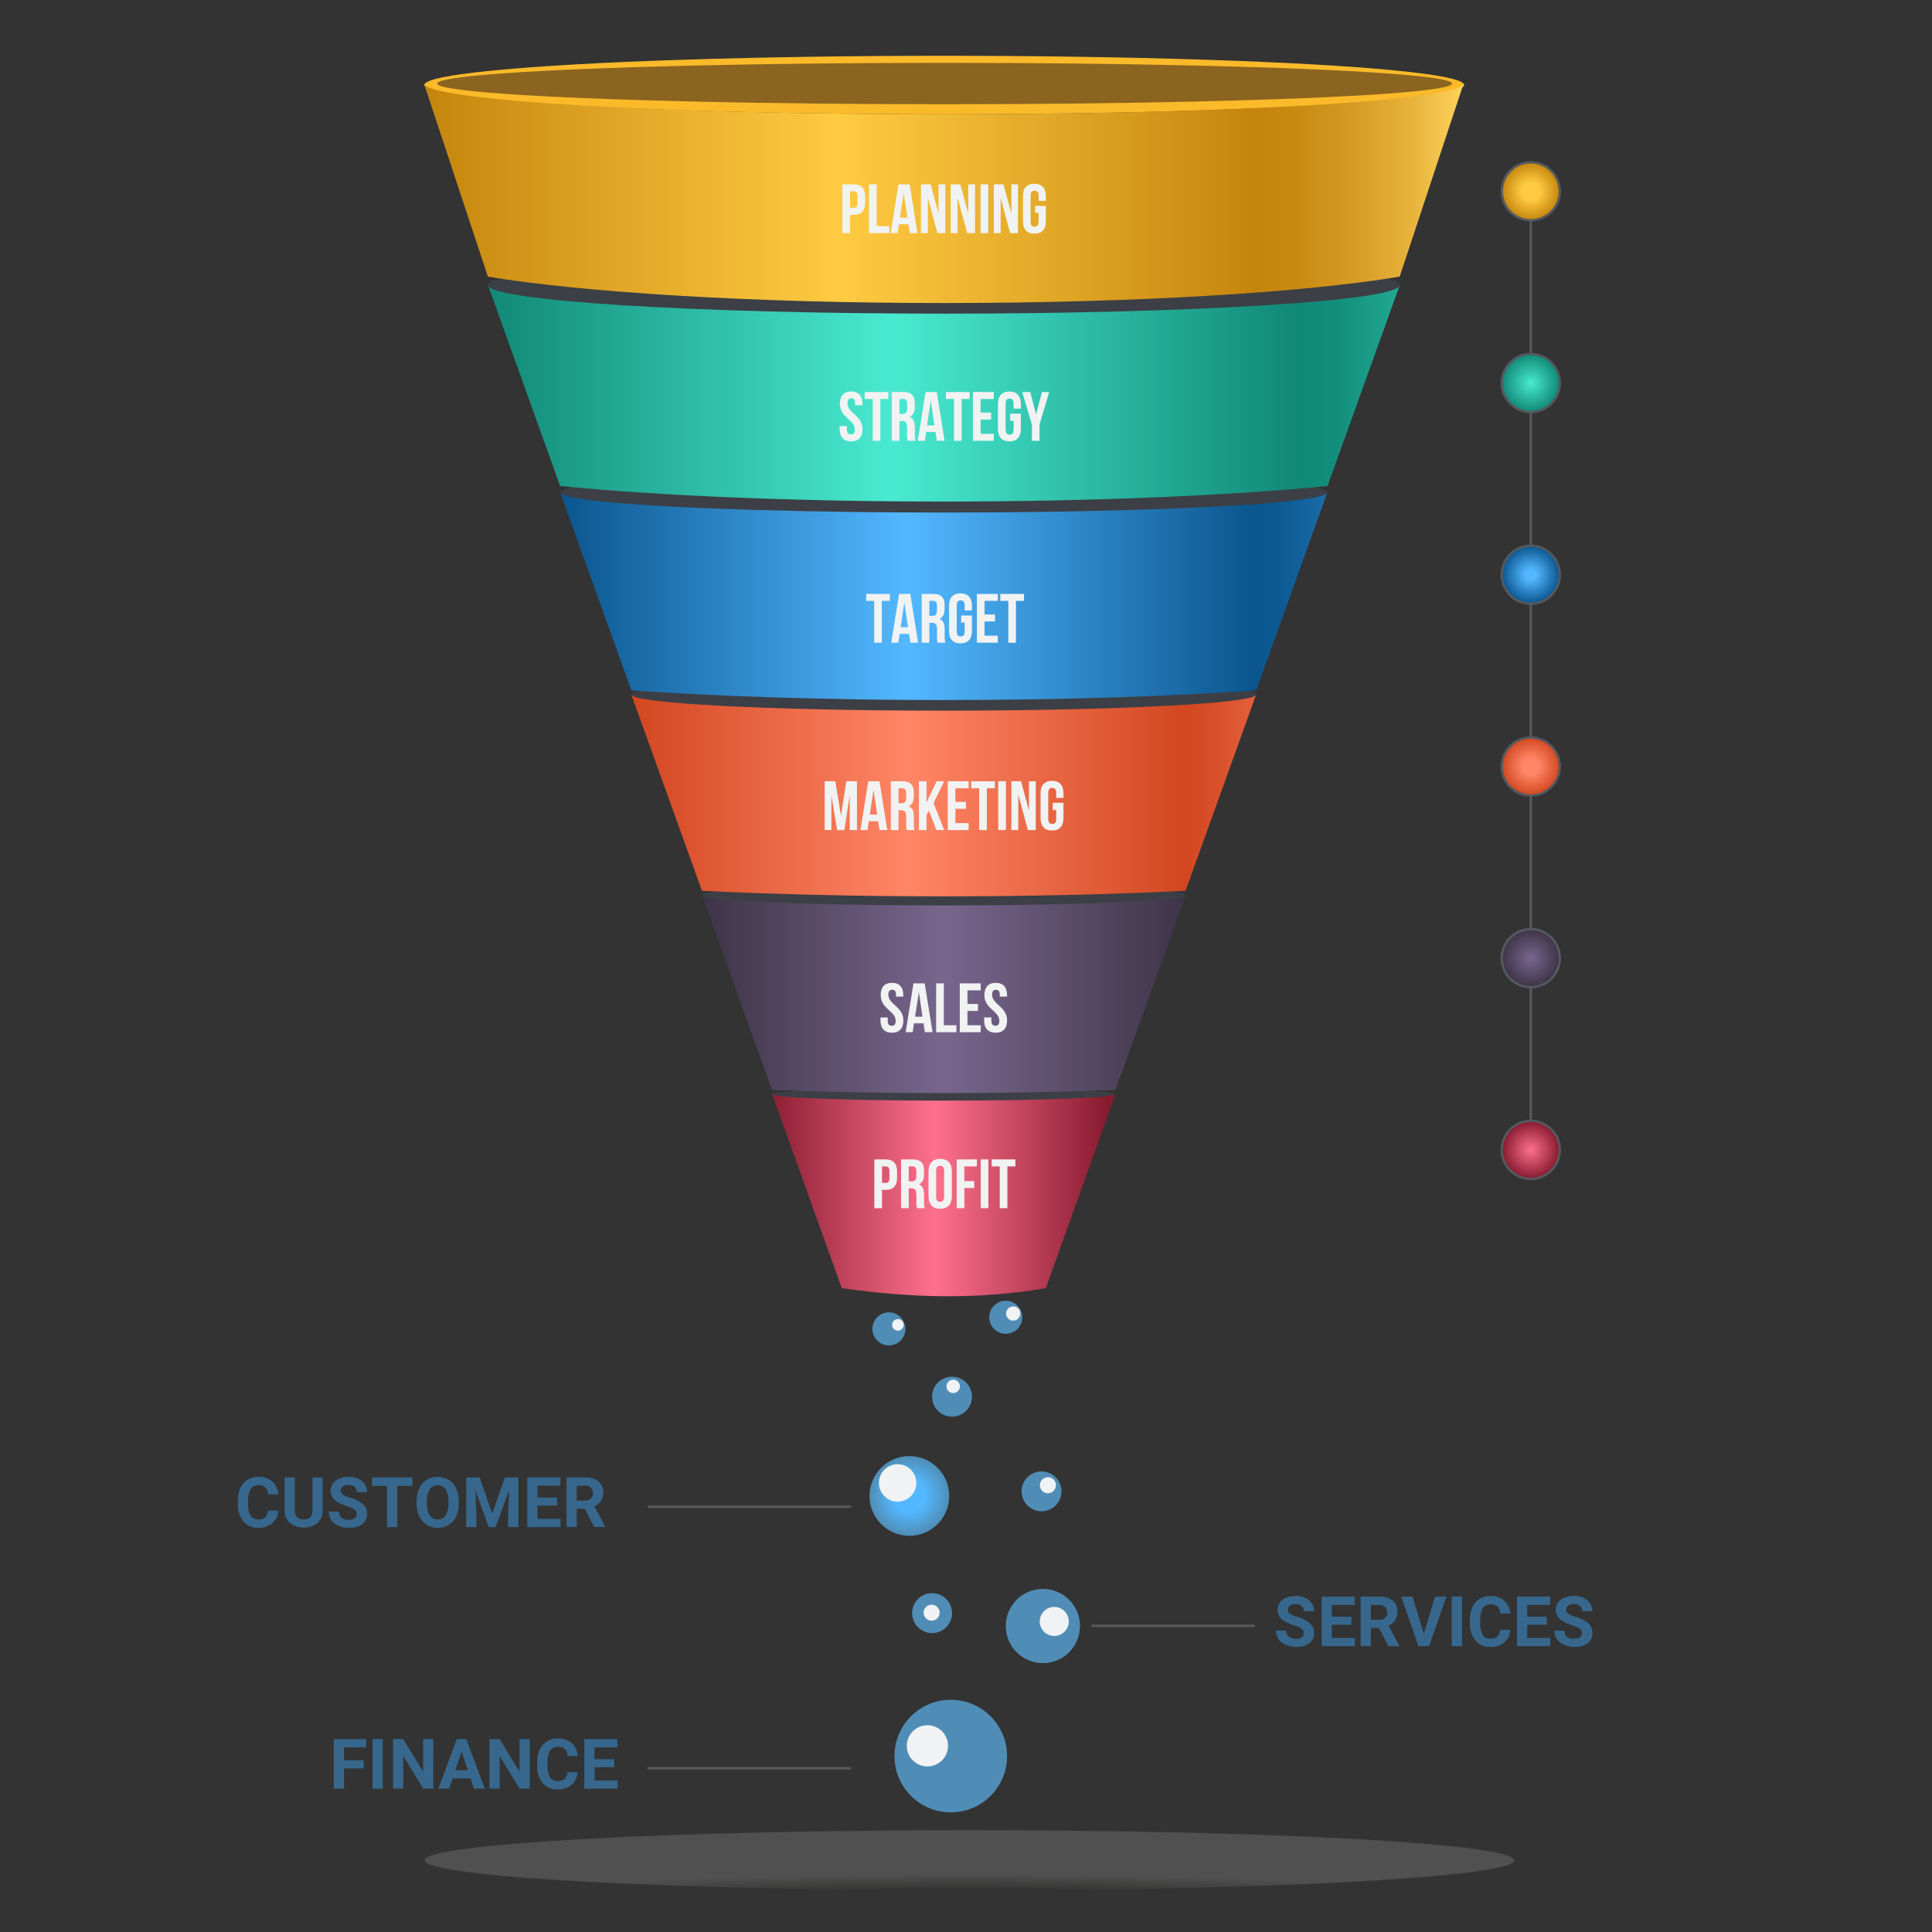 <?xml version="1.0" encoding="UTF-8"?>
<svg xmlns="http://www.w3.org/2000/svg" xmlns:xlink="http://www.w3.org/1999/xlink" id="Layer_1" data-name="Layer 1" viewBox="0 0 798.99 798.99">
  <rect x="0" y="0" width="798.99" height="798.99" fill="#333333" stroke="none"/>
  <defs>
    <style>.cls-1,.cls-22,.cls-28,.cls-3{fill:none;}.cls-2{clip-path:url(#clip-path);}.cls-3{stroke:#58595b;}.cls-28,.cls-3{stroke-miterlimit:2.61;}.cls-10,.cls-12,.cls-13,.cls-14,.cls-16,.cls-22,.cls-27,.cls-29,.cls-30,.cls-31,.cls-32,.cls-33,.cls-35,.cls-4,.cls-5,.cls-6,.cls-7,.cls-8{fill-rule:evenodd;}.cls-4{fill:url(#linear-gradient);}.cls-5,.cls-9{fill:#3c3f45;}.cls-6{fill:url(#linear-gradient-2);}.cls-7{fill:url(#linear-gradient-3);}.cls-8{fill:url(#linear-gradient-4);}.cls-10{fill:url(#linear-gradient-5);}.cls-11{fill:url(#radial-gradient);}.cls-12{fill:url(#radial-gradient-2);}.cls-13{fill:url(#radial-gradient-3);}.cls-14{fill:url(#radial-gradient-4);}.cls-15{fill:url(#radial-gradient-5);}.cls-16{fill:url(#radial-gradient-6);}.cls-17{fill:url(#radial-gradient-7);}.cls-18{fill:url(#radial-gradient-8);}.cls-19{fill:#fbba2a;}.cls-20{fill:#8b641f;}.cls-21{clip-path:url(#clip-path-2);}.cls-23{fill:url(#linear-gradient-6);}.cls-24,.cls-36{isolation:isolate;}.cls-25{fill:#f1f2f2;}.cls-26{fill:#37678c;}.cls-27{fill:url(#radial-gradient-9);}.cls-28{stroke:#53595e;}.cls-29{fill:url(#radial-gradient-10);}.cls-30{fill:url(#radial-gradient-11);}.cls-31{fill:url(#radial-gradient-12);}.cls-32{fill:url(#radial-gradient-13);}.cls-33{fill:url(#radial-gradient-14);}.cls-34,.cls-35{fill:#f1f2f4;}.cls-36{opacity:0.14;fill:url(#radial-gradient-15);}</style>
    <clipPath id="clip-path">
      <rect class="cls-1" width="798.99" height="798.99"></rect>
    </clipPath>
    <linearGradient id="linear-gradient" x1="315.02" y1="535.43" x2="494.33" y2="535.43" gradientTransform="translate(0 -41.14)" gradientUnits="userSpaceOnUse">
      <stop offset="0" stop-color="#861a2f"></stop>
      <stop offset="0.4" stop-color="#ff708c"></stop>
      <stop offset="0.8" stop-color="#861a2f"></stop>
      <stop offset="0.83" stop-color="#8b1e33"></stop>
      <stop offset="0.87" stop-color="#9b293f"></stop>
      <stop offset="0.91" stop-color="#b43b53"></stop>
      <stop offset="0.96" stop-color="#d8546e"></stop>
      <stop offset="1" stop-color="#ff708c"></stop>
    </linearGradient>
    <linearGradient id="linear-gradient-2" x1="290.39" y1="452.25" x2="490.39" y2="452.25" gradientTransform="translate(0 -41.14)" gradientUnits="userSpaceOnUse">
      <stop offset="0" stop-color="#3e3448"></stop>
      <stop offset="0.5" stop-color="#78668d"></stop>
      <stop offset="1" stop-color="#3e3448"></stop>
    </linearGradient>
    <linearGradient id="linear-gradient-3" x1="261.06" y1="370.09" x2="547.62" y2="370.09" gradientTransform="translate(0 -41.14)" gradientUnits="userSpaceOnUse">
      <stop offset="0" stop-color="#d24720"></stop>
      <stop offset="0.4" stop-color="#ff8666"></stop>
      <stop offset="0.8" stop-color="#d24720"></stop>
      <stop offset="0.84" stop-color="#d84f29"></stop>
      <stop offset="0.92" stop-color="#e76541"></stop>
      <stop offset="1" stop-color="#ff8666"></stop>
    </linearGradient>
    <linearGradient id="linear-gradient-4" x1="231.61" y1="287.69" x2="590.52" y2="287.69" gradientTransform="translate(0 -41.14)" gradientUnits="userSpaceOnUse">
      <stop offset="0" stop-color="#0a558e"></stop>
      <stop offset="0.4" stop-color="#53b8ff"></stop>
      <stop offset="0.8" stop-color="#0a558e"></stop>
      <stop offset="0.83" stop-color="#0d5a93"></stop>
      <stop offset="0.87" stop-color="#1767a3"></stop>
      <stop offset="0.92" stop-color="#287ebc"></stop>
      <stop offset="0.96" stop-color="#3f9ce0"></stop>
      <stop offset="1" stop-color="#53b8ff"></stop>
    </linearGradient>
    <linearGradient id="linear-gradient-5" x1="201.81" y1="203.79" x2="619.62" y2="203.79" gradientTransform="translate(0 -41.14)" gradientUnits="userSpaceOnUse">
      <stop offset="0" stop-color="#118977"></stop>
      <stop offset="0.4" stop-color="#49ead1"></stop>
      <stop offset="0.8" stop-color="#108977"></stop>
      <stop offset="0.84" stop-color="#138e7c"></stop>
      <stop offset="0.88" stop-color="#1c9e8a"></stop>
      <stop offset="0.93" stop-color="#2bb7a2"></stop>
      <stop offset="0.98" stop-color="#40dbc3"></stop>
      <stop offset="1" stop-color="#49ead1"></stop>
    </linearGradient>
    <radialGradient id="radial-gradient" cx="376.08" cy="659.8" r="16.49" gradientTransform="translate(0 -41.14)" gradientUnits="userSpaceOnUse">
      <stop offset="0.4" stop-color="#53b8ff"></stop>
      <stop offset="1" stop-color="#508db6"></stop>
    </radialGradient>
    <radialGradient id="radial-gradient-2" cx="393.72" cy="576.76" r="8.24" gradientTransform="matrix(1, 0, 0, -1, 0, 799.89)" xlink:href="#radial-gradient"></radialGradient>
    <radialGradient id="radial-gradient-3" cx="430.73" cy="615.85" r="8.24" gradientTransform="matrix(1, 0, 0, -1, 0, 799.89)" xlink:href="#radial-gradient"></radialGradient>
    <radialGradient id="radial-gradient-4" cx="385.47" cy="666.28" r="8.24" gradientTransform="matrix(1, 0, 0, -1, 0, 799.89)" xlink:href="#radial-gradient"></radialGradient>
    <radialGradient id="radial-gradient-5" cx="367.62" cy="548.7" r="6.83" gradientTransform="matrix(1, 0, 0, -1, 0, 799.89)" xlink:href="#radial-gradient"></radialGradient>
    <radialGradient id="radial-gradient-6" cx="415.94" cy="543.91" r="6.83" gradientTransform="matrix(1, 0, 0, -1, 0, 799.89)" xlink:href="#radial-gradient"></radialGradient>
    <radialGradient id="radial-gradient-7" cx="431.29" cy="671.59" r="15.35" gradientTransform="matrix(1, 0, 0, -1, 0, 799.89)" xlink:href="#radial-gradient"></radialGradient>
    <radialGradient id="radial-gradient-8" cx="393.2" cy="725.38" r="23.28" gradientTransform="matrix(1, 0, 0, -1, 0, 799.89)" xlink:href="#radial-gradient"></radialGradient>
    <clipPath id="clip-path-2">
      <ellipse class="cls-1" cx="390.64" cy="34.55" rx="209.84" ry="8.56"></ellipse>
    </clipPath>
    <linearGradient id="linear-gradient-6" x1="175.46" y1="719.77" x2="605.17" y2="719.77" gradientTransform="matrix(1, 0, 0, -1, 0, 799.89)" gradientUnits="userSpaceOnUse">
      <stop offset="0" stop-color="#c5850d"></stop>
      <stop offset="0.4" stop-color="#ffcb42"></stop>
      <stop offset="0.8" stop-color="#c5850d"></stop>
      <stop offset="0.84" stop-color="#c98a12"></stop>
      <stop offset="0.89" stop-color="#d49a22"></stop>
      <stop offset="0.95" stop-color="#e7b33b"></stop>
      <stop offset="1" stop-color="#ffd25b"></stop>
    </linearGradient>
    <radialGradient id="radial-gradient-9" cx="633.06" cy="120.26" r="12" gradientTransform="translate(0 -41.14)" gradientUnits="userSpaceOnUse">
      <stop offset="0.3" stop-color="#ffcb42"></stop>
      <stop offset="1" stop-color="#c5850d"></stop>
    </radialGradient>
    <radialGradient id="radial-gradient-10" cx="633.06" cy="199.55" r="12" gradientTransform="translate(0 -41.14)" gradientUnits="userSpaceOnUse">
      <stop offset="0" stop-color="#49ead1"></stop>
      <stop offset="1" stop-color="#108977"></stop>
    </radialGradient>
    <radialGradient id="radial-gradient-11" cx="633.06" cy="278.83" r="12" gradientTransform="translate(0 -41.14)" gradientUnits="userSpaceOnUse">
      <stop offset="0.17" stop-color="#53b8ff"></stop>
      <stop offset="1" stop-color="#0a558e"></stop>
    </radialGradient>
    <radialGradient id="radial-gradient-12" cx="633.06" cy="358.1" r="12.02" gradientTransform="translate(0 -41.14)" gradientUnits="userSpaceOnUse">
      <stop offset="0.28" stop-color="#ff8666"></stop>
      <stop offset="1" stop-color="#d24720"></stop>
    </radialGradient>
    <radialGradient id="radial-gradient-13" cx="633.06" cy="437.4" r="12" gradientTransform="translate(0 -41.14)" gradientUnits="userSpaceOnUse">
      <stop offset="0" stop-color="#78668d"></stop>
      <stop offset="1" stop-color="#3e3448"></stop>
    </radialGradient>
    <radialGradient id="radial-gradient-14" cx="633.06" cy="516.69" r="12" gradientTransform="translate(0 -41.14)" gradientUnits="userSpaceOnUse">
      <stop offset="0" stop-color="#ff708c"></stop>
      <stop offset="1" stop-color="#861a2f"></stop>
    </radialGradient>
    <radialGradient id="radial-gradient-15" cx="360.42" cy="8050.84" r="264.34" gradientTransform="translate(93.68 385.89) scale(0.85 0.05)" gradientUnits="userSpaceOnUse">
      <stop offset="0" stop-color="#2c2c25"></stop>
      <stop offset="0.35" stop-color="#25261d"></stop>
      <stop offset="0.48" stop-color="#212218"></stop>
      <stop offset="1" stop-color="#fff"></stop>
    </radialGradient>
  </defs>
  <g class="cls-2">
    <line class="cls-3" x1="633.06" y1="79.11" x2="633.06" y2="475.53"></line>
    <path class="cls-4" d="M332.92,490.42l15.21,42.31c28.67,4.07,56,4.83,84.37,0l15.21-42.31,13.63-37.91c-22.32.73-46.2,1.12-71,1.12s-48.71-.39-71-1.12Z"></path>
    <path class="cls-5" d="M390.31,455.17c39.12,0,71-1.2,71-2.66s-31.91-2.65-71-2.65-71,1.19-71,2.65S351.2,455.17,390.31,455.17Z"></path>
    <path class="cls-6" d="M304.68,410.14l14.61,40.64c47.23,1.73,94.76,1.73,142,0L476,410.14l14.39-40c-30.1,1.46-64.07,2.29-100,2.29s-69.92-.83-100-2.29Z"></path>
    <path class="cls-5" d="M390.31,374.45c55.09,0,100-1.94,100-4.32s-44.94-4.32-100-4.32-100,1.94-100,4.32S335.23,374.45,390.31,374.45Z"></path>
    <path class="cls-7" d="M276.59,330.29l13.7,38.11c30.1,1.46,64.07,2.29,100,2.29s69.93-.82,100-2.29L504,330.29l15.49-43.08c-36.49,2.52-81.07,4-129.21,4s-92.73-1.48-129.22-4Z"></path>
    <path class="cls-5" d="M390.31,293.9c71.17,0,129.22-3,129.22-6.69s-58-6.69-129.22-6.69-129.21,3-129.21,6.69S319.15,293.9,390.31,293.9Z"></path>
    <path class="cls-8" d="M248.7,251l12.4,34.51c36.49,2.52,81.07,4,129.21,4s92.73-1.48,129.21-4L531.93,251l17-47.4c-40.49,4-96.62,6.42-158.66,6.42s-118.16-2.45-158.66-6.42Z"></path>
    <ellipse class="cls-9" cx="390.31" cy="203.57" rx="158.66" ry="8.4"></ellipse>
    <path class="cls-10" d="M221.06,171.51,231.65,201c40.5,4,96.63,6.42,158.66,6.42S508.48,204.94,549,201l10.6-29.47,19.28-53.64c-39.69,6-109.3,10-188.54,10s-148.84-4-188.53-10Z"></path>
    <circle class="cls-11" cx="376.08" cy="618.66" r="16.49"></circle>
    <path class="cls-12" d="M393.71,585.86a8.25,8.25,0,1,0-8.24-8.26v0A8.25,8.25,0,0,0,393.71,585.86Z"></path>
    <path class="cls-13" d="M430.74,625a8.24,8.24,0,1,0-8.25-8.24A8.24,8.24,0,0,0,430.74,625Z"></path>
    <path class="cls-14" d="M385.47,675.38a8.25,8.25,0,1,0-8.25-8.25h0A8.26,8.26,0,0,0,385.47,675.38Z"></path>
    <circle class="cls-15" cx="367.62" cy="549.57" r="6.83"></circle>
    <path class="cls-16" d="M415.94,551.6a6.83,6.83,0,1,0-6.83-6.83A6.83,6.83,0,0,0,415.94,551.6Z"></path>
    <circle class="cls-17" cx="431.29" cy="672.45" r="15.35"></circle>
    <circle class="cls-18" cx="393.2" cy="726.24" r="23.28"></circle>
    <path class="cls-5" d="M390.31,129.71c103.85,0,188.54-5.32,188.54-11.84S494.16,106,390.31,106s-188.53,5.32-188.53,11.84S286.47,129.71,390.31,129.71Z"></path>
    <ellipse class="cls-19" cx="390.49" cy="35.16" rx="215.03" ry="12.09"></ellipse>
    <ellipse class="cls-20" cx="390.64" cy="34.55" rx="209.84" ry="8.56"></ellipse>
    <g class="cls-21">
      <path class="cls-22" d="M390.31,44.79c115.58,0,209.84-3.84,209.84-8.56s-94.26-8.56-209.84-8.56-209.83,3.85-209.83,8.56S274.74,44.79,390.31,44.79Z"></path>
    </g>
    <path class="cls-23" d="M201.77,114.41c39.7,6.56,109.31,10.91,188.54,10.91S539.16,121,578.85,114.41l7.92-23.92,18.4-55.58c-4.55,6.86-99,12.34-214.86,12.34S180,41.77,175.46,34.91l18.39,55.58Z"></path>
    <rect class="cls-1" x="530.98" y="636.75" width="205.95" height="71.24"></rect>
    <rect class="cls-1" x="56.43" y="695.67" width="205.95" height="71.24"></rect>
    <rect class="cls-1" x="56.43" y="587.5" width="205.95" height="71.24"></rect>
    <g class="cls-24">
      <path class="cls-25" d="M357.78,81.22v2.62c0,3.23-1.56,5-4.73,5h-1.5v7.58h-3.17V76.23h4.67C356.22,76.23,357.78,78,357.78,81.22Zm-6.23-2.1V86h1.5c1,0,1.56-.46,1.56-1.91V81c0-1.44-.55-1.9-1.56-1.9Z"></path>
    </g>
    <g class="cls-24">
      <path class="cls-25" d="M359.39,76.23h3.17v17.3h5.22v2.88h-8.39Z"></path>
      <path class="cls-25" d="M379.43,96.41h-3.2l-.55-3.66h-3.89l-.55,3.66h-2.91l3.23-20.18h4.64ZM372.19,90h3.06l-1.53-10.2Z"></path>
      <path class="cls-25" d="M383.72,81.8V96.41h-2.85V76.23h4l3.26,12.08V76.23h2.82V96.41h-3.26Z"></path>
      <path class="cls-25" d="M396,81.8V96.41h-2.85V76.23h4l3.26,12.08V76.23h2.82V96.41H400Z"></path>
      <path class="cls-25" d="M405.52,76.23h3.17V96.41h-3.17Z"></path>
      <path class="cls-25" d="M413.82,81.8V96.41H411V76.23h4l3.25,12.08V76.23H421V96.41h-3.26Z"></path>
      <path class="cls-25" d="M428.06,85.17h4.44v6.4c0,3.23-1.61,5.07-4.73,5.07s-4.72-1.84-4.72-5.07V81.08c0-3.23,1.61-5.08,4.72-5.08s4.73,1.85,4.73,5.08v2h-3V80.87c0-1.44-.63-2-1.64-2s-1.64.55-1.64,2v10.9c0,1.44.63,2,1.64,2s1.64-.52,1.64-2V88.05h-1.44Z"></path>
    </g>
    <g class="cls-24">
      <path class="cls-25" d="M352,161.89c3.08,0,4.67,1.85,4.67,5.08v.63h-3v-.84c0-1.44-.58-2-1.58-2s-1.59.55-1.59,2c0,4.15,6.2,4.93,6.2,10.7,0,3.23-1.62,5.07-4.73,5.07s-4.73-1.84-4.73-5.07v-1.24h3v1.44c0,1.44.64,2,1.64,2s1.65-.52,1.65-2c0-4.15-6.2-4.93-6.2-10.69C347.33,163.74,348.92,161.89,352,161.89Z"></path>
    </g>
    <g class="cls-24">
      <g class="cls-24">
        <path class="cls-25" d="M357.59,162.12h9.8V165h-3.31V182.3h-3.17V165h-3.32Z"></path>
        <path class="cls-25" d="M375.41,182.3a6.08,6.08,0,0,1-.29-2.48v-3.17c0-1.87-.64-2.56-2.08-2.56H372v8.21h-3.17V162.12h4.78c3.29,0,4.7,1.53,4.7,4.64v1.59c0,2.07-.66,3.43-2.08,4.09,1.59.67,2.11,2.19,2.11,4.3v3.11a6.07,6.07,0,0,0,.34,2.45ZM372,165v6.19h1.24c1.18,0,1.9-.52,1.9-2.13v-2c0-1.44-.49-2.07-1.62-2.07Z"></path>
        <path class="cls-25" d="M390.63,182.3h-3.2l-.55-3.66H383l-.55,3.66h-2.91l3.23-20.18h4.64Zm-7.24-6.4h3.06l-1.53-10.2Z"></path>
        <path class="cls-25" d="M391.18,162.12H401V165h-3.32V182.3h-3.17V165h-3.31Z"></path>
        <path class="cls-25" d="M405.53,170.63h4.36v2.88h-4.36v5.91H411v2.88h-8.65V162.12H411V165h-5.48Z"></path>
      </g>
      <g class="cls-24">
        <path class="cls-25" d="M417.73,171.06h4.44v6.4c0,3.23-1.62,5.07-4.73,5.07s-4.73-1.84-4.73-5.07V167c0-3.23,1.62-5.08,4.73-5.08s4.73,1.85,4.73,5.08v2h-3v-2.17c0-1.44-.63-2-1.64-2s-1.65.55-1.65,2v10.9c0,1.44.64,2,1.65,2s1.64-.52,1.64-2v-3.72h-1.44Z"></path>
      </g>
      <g class="cls-24">
        <path class="cls-25" d="M426.75,175.61l-4-13.49h3.31l2.42,9.2,2.42-9.2h3l-4,13.49v6.69h-3.17Z"></path>
      </g>
    </g>
    <g class="cls-24">
      <path class="cls-25" d="M358.24,245.61H368v2.89h-3.31v17.29h-3.17V248.5h-3.32Z"></path>
    </g>
    <g class="cls-24">
      <path class="cls-25" d="M379.68,265.79h-3.2l-.54-3.66h-3.89l-.55,3.66h-2.91l3.23-20.18h4.64Zm-7.23-6.4h3.05L374,249.19Z"></path>
      <path class="cls-25" d="M387.79,265.79a6.08,6.08,0,0,1-.29-2.48v-3.17c0-1.87-.64-2.56-2.08-2.56h-1.09v8.21h-3.17V245.61h4.78c3.29,0,4.7,1.53,4.7,4.64v1.59c0,2.08-.66,3.43-2.08,4.09,1.59.67,2.11,2.19,2.11,4.3v3.11a6.07,6.07,0,0,0,.34,2.45Zm-3.46-17.29v6.19h1.24c1.18,0,1.9-.52,1.9-2.13v-2c0-1.44-.49-2.07-1.62-2.07Z"></path>
      <path class="cls-25" d="M397.5,254.55h4.44V261c0,3.23-1.61,5.07-4.73,5.07s-4.72-1.84-4.72-5.07V250.46c0-3.23,1.61-5.08,4.72-5.08s4.73,1.85,4.73,5.08v2h-3v-2.17c0-1.44-.63-2-1.64-2s-1.64.55-1.64,2v10.9c0,1.44.63,2,1.64,2s1.64-.52,1.64-2v-3.72H397.5Z"></path>
      <path class="cls-25" d="M407.16,254.12h4.35V257h-4.35v5.91h5.48v2.88H404V245.61h8.65v2.89h-5.48Z"></path>
      <path class="cls-25" d="M413.68,245.61h9.8v2.89h-3.32v17.29H417V248.5h-3.31Z"></path>
    </g>
    <g class="cls-24">
      <path class="cls-25" d="M347.8,337.43,350,323.1h4.41v20.18h-3V328.81l-2.19,14.47h-3L343.82,329v14.27h-2.77V323.1h4.41Z"></path>
    </g>
    <g class="cls-24">
      <path class="cls-25" d="M366.94,343.28h-3.2l-.54-3.66h-3.89l-.55,3.66h-2.91l3.23-20.18h4.64Zm-7.23-6.4h3.05l-1.52-10.2Z"></path>
      <path class="cls-25" d="M375.05,343.28a6.08,6.08,0,0,1-.29-2.48v-3.17c0-1.87-.64-2.56-2.08-2.56h-1.09v8.21h-3.17V323.1h4.78c3.29,0,4.7,1.53,4.7,4.64v1.59c0,2.07-.66,3.43-2.08,4.09,1.59.67,2.11,2.19,2.11,4.3v3.11a6.07,6.07,0,0,0,.34,2.45ZM371.59,326v6.19h1.24c1.18,0,1.9-.52,1.9-2.13v-2c0-1.44-.49-2.07-1.62-2.07Z"></path>
      <path class="cls-25" d="M384.16,335.24l-1,1.84v6.2H380V323.1h3.17v8.79l4.15-8.79h3.17l-4.41,9,4.41,11.18h-3.26Z"></path>
      <path class="cls-25" d="M395.11,331.61h4.35v2.88h-4.35v5.91h5.48v2.88h-8.65V323.1h8.65V326h-5.48Z"></path>
      <path class="cls-25" d="M401.63,323.1h9.8V326h-3.32v17.29h-3.17V326h-3.31Z"></path>
      <path class="cls-25" d="M412.81,323.1H416v20.18h-3.17Z"></path>
      <path class="cls-25" d="M421.12,328.67v14.61h-2.86V323.1h4l3.26,12.08V323.1h2.82v20.18h-3.25Z"></path>
      <path class="cls-25" d="M435.36,332h4.44v6.4c0,3.23-1.62,5.07-4.73,5.07s-4.73-1.84-4.73-5.07V328c0-3.23,1.62-5.08,4.73-5.08s4.73,1.85,4.73,5.08v2h-3v-2.17c0-1.44-.64-2-1.64-2s-1.65.55-1.65,2v10.9c0,1.44.64,2,1.65,2s1.64-.52,1.64-2v-3.72h-1.44Z"></path>
    </g>
    <g class="cls-24">
      <path class="cls-25" d="M368.89,406.45c3.08,0,4.67,1.85,4.67,5.08v.63h-3v-.84c0-1.44-.58-2-1.58-2s-1.59.55-1.59,2c0,4.15,6.2,4.93,6.2,10.7,0,3.23-1.62,5.07-4.73,5.07s-4.73-1.84-4.73-5.07v-1.24h3v1.44c0,1.44.64,2,1.64,2s1.65-.52,1.65-2c0-4.15-6.2-4.93-6.2-10.69C364.22,408.3,365.81,406.45,368.89,406.45Z"></path>
    </g>
    <g class="cls-24">
      <path class="cls-25" d="M385.67,426.86h-3.2l-.54-3.66H378l-.55,3.66h-2.91l3.23-20.18h4.64Zm-7.23-6.4h3.06L380,410.26Z"></path>
      <path class="cls-25" d="M387.15,406.68h3.17V424h5.21v2.88h-8.38Z"></path>
      <path class="cls-25" d="M400.09,415.19h4.35v2.88h-4.35V424h5.48v2.88h-8.65V406.68h8.65v2.89h-5.48Z"></path>
      <path class="cls-25" d="M411.79,406.45c3.09,0,4.67,1.85,4.67,5.08v.63h-3v-.84c0-1.44-.58-2-1.59-2s-1.58.55-1.58,2c0,4.15,6.19,4.93,6.19,10.7,0,3.23-1.61,5.07-4.72,5.07S407,425.25,407,422v-1.24h3v1.44c0,1.44.63,2,1.64,2s1.64-.52,1.64-2c0-4.15-6.19-4.93-6.19-10.69C407.13,408.3,408.71,406.45,411.79,406.45Z"></path>
    </g>
    <g class="cls-24">
      <path class="cls-25" d="M371,484.47v2.62c0,3.23-1.56,5-4.73,5h-1.5v7.58h-3.17V479.48h4.67C369.47,479.48,371,481.24,371,484.47Zm-6.23-2.1v6.83h1.5c1,0,1.56-.46,1.56-1.9v-3c0-1.44-.55-1.9-1.56-1.9Z"></path>
    </g>
    <g class="cls-24">
      <path class="cls-25" d="M379.27,499.66a6.27,6.27,0,0,1-.29-2.48V494c0-1.87-.63-2.56-2.07-2.56h-1.1v8.21h-3.17V479.48h4.79c3.28,0,4.7,1.53,4.7,4.64v1.59c0,2.08-.67,3.43-2.08,4.09,1.59.67,2.11,2.19,2.11,4.3v3.11a5.9,5.9,0,0,0,.34,2.45Zm-3.46-17.29v6.19h1.24c1.18,0,1.91-.52,1.91-2.13v-2c0-1.44-.49-2.07-1.62-2.07Z"></path>
      <path class="cls-25" d="M384,484.33c0-3.23,1.7-5.08,4.82-5.08s4.81,1.85,4.81,5.08v10.49c0,3.23-1.7,5.07-4.81,5.07s-4.82-1.84-4.82-5.07ZM387.14,495c0,1.44.64,2,1.65,2s1.64-.55,1.64-2v-10.9c0-1.44-.64-2-1.64-2s-1.65.55-1.65,2Z"></path>
      <path class="cls-25" d="M398.82,488.45h4.09v2.88h-4.09v8.33h-3.17V479.48H404v2.89h-5.22Z"></path>
      <path class="cls-25" d="M405.57,479.48h3.17v20.18h-3.17Z"></path>
      <path class="cls-25" d="M410.12,479.48h9.8v2.89h-3.31v17.29h-3.17V482.37h-3.32Z"></path>
    </g>
    <g class="cls-24">
      <path class="cls-26" d="M115.08,624.71a7.25,7.25,0,0,1-2.44,5.21,8.58,8.58,0,0,1-5.81,1.9,7.71,7.71,0,0,1-6.2-2.65,10.87,10.87,0,0,1-2.26-7.29v-1.25a12.36,12.36,0,0,1,1-5.21,7.83,7.83,0,0,1,3-3.45,8.28,8.28,0,0,1,4.5-1.21,8.38,8.38,0,0,1,5.71,1.9,7.82,7.82,0,0,1,2.51,5.34h-4.22a4.33,4.33,0,0,0-1.11-2.88,4.07,4.07,0,0,0-2.89-.89,3.58,3.58,0,0,0-3.16,1.51,8.47,8.47,0,0,0-1.08,4.69V622a9.08,9.08,0,0,0,1,4.86,3.52,3.52,0,0,0,3.17,1.53,4.13,4.13,0,0,0,2.92-.89,4,4,0,0,0,1.11-2.77Z"></path>
    </g>
    <g class="cls-24">
      <g class="cls-24">
        <path class="cls-26" d="M133.42,611v13.5a6.94,6.94,0,0,1-2.1,5.33,9.48,9.48,0,0,1-11.45,0,6.8,6.8,0,0,1-2.16-5.22V611h4.23v13.53a3.94,3.94,0,0,0,1,2.94,3.72,3.72,0,0,0,2.67.92q3.56,0,3.62-3.75V611Z"></path>
        <path class="cls-26" d="M147.51,626.16a2.16,2.16,0,0,0-.84-1.83,11.14,11.14,0,0,0-3-1.36,21.62,21.62,0,0,1-3.48-1.4c-2.33-1.25-3.49-3-3.49-5.08a4.9,4.9,0,0,1,.94-3,6.09,6.09,0,0,1,2.69-2,10.23,10.23,0,0,1,3.93-.73,9.2,9.2,0,0,1,3.91.8,6.22,6.22,0,0,1,2.67,2.24,5.85,5.85,0,0,1,.95,3.3h-4.22a2.77,2.77,0,0,0-.89-2.19,3.64,3.64,0,0,0-2.49-.78,3.88,3.88,0,0,0-2.41.65,2.08,2.08,0,0,0-.86,1.73,2,2,0,0,0,1,1.67,11.61,11.61,0,0,0,3,1.27,12.66,12.66,0,0,1,5.25,2.69,5.34,5.34,0,0,1,1.65,4,4.94,4.94,0,0,1-2,4.18,8.8,8.8,0,0,1-5.42,1.51A10.6,10.6,0,0,1,140,631a6.83,6.83,0,0,1-3-2.38,6,6,0,0,1-1-3.49h4.23c0,2.26,1.36,3.4,4.06,3.4a3.93,3.93,0,0,0,2.35-.62A2,2,0,0,0,147.51,626.16Z"></path>
      </g>
      <g class="cls-24">
        <path class="cls-26" d="M170.55,614.47h-6.28v17.07h-4.22V614.47h-6.2V611h16.7Z"></path>
      </g>
      <g class="cls-24">
        <path class="cls-26" d="M189.74,621.76a12.41,12.41,0,0,1-1.07,5.3,8.07,8.07,0,0,1-3.07,3.52,8.41,8.41,0,0,1-4.56,1.24,8.58,8.58,0,0,1-4.55-1.22,8.2,8.2,0,0,1-3.1-3.5,12.07,12.07,0,0,1-1.11-5.23v-1a12.26,12.26,0,0,1,1.09-5.33,8.22,8.22,0,0,1,3.08-3.54,9,9,0,0,1,9.11,0,8.18,8.18,0,0,1,3.09,3.54,12.34,12.34,0,0,1,1.09,5.31Zm-4.28-.93a8.63,8.63,0,0,0-1.16-4.9,4.07,4.07,0,0,0-6.57,0,8.52,8.52,0,0,0-1.17,4.85v1a8.75,8.75,0,0,0,1.15,4.87,3.77,3.77,0,0,0,3.33,1.73,3.72,3.72,0,0,0,3.26-1.67,8.67,8.67,0,0,0,1.16-4.86Z"></path>
        <path class="cls-26" d="M198.32,611l5.27,14.87L208.82,611h5.55v20.5h-4.24v-5.6l.43-9.67L205,631.54h-2.9l-5.51-15.26.42,9.66v5.6h-4.22V611Z"></path>
        <path class="cls-26" d="M230.39,622.66h-8.11v5.49h9.52v3.39H218.06V611h13.71v3.43h-9.49v4.88h8.11Z"></path>
        <path class="cls-26" d="M241.86,624H238.5v7.5h-4.22V611h7.61a8.59,8.59,0,0,1,5.6,1.62,5.59,5.59,0,0,1,2,4.58,5.73,5.73,0,0,1-3.66,5.73l4.43,8.37v.2h-4.53Zm-3.36-3.42h3.41a3.47,3.47,0,0,0,2.46-.81,2.91,2.91,0,0,0,.87-2.23,3.08,3.08,0,0,0-.82-2.28,3.4,3.4,0,0,0-2.53-.83H238.5Z"></path>
      </g>
    </g>
    <g class="cls-24">
      <path class="cls-26" d="M539.16,675.41a2.14,2.14,0,0,0-.85-1.83,11,11,0,0,0-3-1.36,21.08,21.08,0,0,1-3.47-1.4c-2.33-1.25-3.5-3-3.5-5.08a5,5,0,0,1,.94-3,6.15,6.15,0,0,1,2.69-2,10.27,10.27,0,0,1,3.93-.73,9.24,9.24,0,0,1,3.92.8,6.34,6.34,0,0,1,2.67,2.24,5.93,5.93,0,0,1,.95,3.3h-4.23a2.76,2.76,0,0,0-.88-2.19,3.69,3.69,0,0,0-2.5-.78,3.85,3.85,0,0,0-2.4.65,2.05,2.05,0,0,0-.86,1.73,2,2,0,0,0,1,1.67,11.7,11.7,0,0,0,3,1.27,12.8,12.8,0,0,1,5.25,2.69,5.34,5.34,0,0,1,1.65,4,5,5,0,0,1-2,4.18,8.8,8.8,0,0,1-5.42,1.51,10.55,10.55,0,0,1-4.3-.86,6.8,6.8,0,0,1-3-2.38,6,6,0,0,1-1-3.49h4.24c0,2.26,1.35,3.4,4.05,3.4a3.91,3.91,0,0,0,2.35-.62A2,2,0,0,0,539.16,675.41Z"></path>
    </g>
    <g class="cls-24">
      <g class="cls-24">
        <path class="cls-26" d="M558.91,671.91H550.8v5.49h9.52v3.39H546.58v-20.5h13.71v3.43H550.8v4.88h8.11Z"></path>
      </g>
      <g class="cls-24">
        <path class="cls-26" d="M570.3,673.29h-3.37v7.5h-4.22v-20.5h7.62a8.61,8.61,0,0,1,5.6,1.62,5.61,5.61,0,0,1,2,4.58A6.28,6.28,0,0,1,577,670a6.22,6.22,0,0,1-2.75,2.23l4.43,8.37v.2h-4.53Zm-3.37-3.42h3.41a3.47,3.47,0,0,0,2.46-.81,2.91,2.91,0,0,0,.88-2.23,3.08,3.08,0,0,0-.83-2.28,3.39,3.39,0,0,0-2.52-.83h-3.4Z"></path>
      </g>
      <g class="cls-24">
        <path class="cls-26" d="M588.82,675.71l4.65-15.42h4.7L591,680.79h-4.4l-7.11-20.5h4.69Z"></path>
        <path class="cls-26" d="M604.59,680.79h-4.22v-20.5h4.22Z"></path>
        <path class="cls-26" d="M624.59,674a7.25,7.25,0,0,1-2.44,5.21,8.56,8.56,0,0,1-5.81,1.9,7.72,7.72,0,0,1-6.2-2.65,10.93,10.93,0,0,1-2.26-7.29v-1.25a12.21,12.21,0,0,1,1-5.21,7.75,7.75,0,0,1,3-3.45,8.28,8.28,0,0,1,4.5-1.21,8.4,8.4,0,0,1,5.72,1.9,7.81,7.81,0,0,1,2.5,5.34H620.4a4.23,4.23,0,0,0-1.11-2.88,4.05,4.05,0,0,0-2.89-.89,3.58,3.58,0,0,0-3.16,1.51,8.47,8.47,0,0,0-1.08,4.69v1.55a9.08,9.08,0,0,0,1,4.86,3.52,3.52,0,0,0,3.17,1.53,4.18,4.18,0,0,0,2.93-.89,4,4,0,0,0,1.1-2.77Z"></path>
        <path class="cls-26" d="M639.7,671.91h-8.11v5.49h9.52v3.39H627.37v-20.5h13.71v3.43h-9.49v4.88h8.11Z"></path>
        <path class="cls-26" d="M654.21,675.41a2.16,2.16,0,0,0-.84-1.83,11.29,11.29,0,0,0-3-1.36,20.87,20.87,0,0,1-3.48-1.4c-2.33-1.25-3.49-3-3.49-5.08a5,5,0,0,1,.93-3,6.15,6.15,0,0,1,2.69-2,10.28,10.28,0,0,1,3.94-.73,9.2,9.2,0,0,1,3.91.8,6.22,6.22,0,0,1,2.67,2.24,5.93,5.93,0,0,1,1,3.3h-4.22a2.77,2.77,0,0,0-.89-2.19,3.64,3.64,0,0,0-2.49-.78,3.88,3.88,0,0,0-2.41.65,2.08,2.08,0,0,0-.86,1.73,2,2,0,0,0,1,1.67,11.61,11.61,0,0,0,3,1.27,12.8,12.8,0,0,1,5.25,2.69,5.34,5.34,0,0,1,1.65,4,4.94,4.94,0,0,1-2,4.18,8.82,8.82,0,0,1-5.42,1.51,10.56,10.56,0,0,1-4.31-.86,6.77,6.77,0,0,1-3-2.38,6.06,6.06,0,0,1-1-3.49H647c0,2.26,1.35,3.4,4.06,3.4a4,4,0,0,0,2.35-.62A2,2,0,0,0,654.21,675.41Z"></path>
      </g>
    </g>
    <g class="cls-24">
      <path class="cls-26" d="M150.38,731.34h-8.11v8.38h-4.22v-20.5H151.4v3.42h-9.13v5.3h8.11Z"></path>
    </g>
    <g class="cls-24">
      <g class="cls-24">
        <path class="cls-26" d="M158.3,739.72h-4.22v-20.5h4.22Z"></path>
      </g>
      <g class="cls-24">
        <path class="cls-26" d="M179.18,739.72H175l-8.22-13.49v13.49h-4.22v-20.5h4.22L175,732.74V719.22h4.21Z"></path>
      </g>
      <g class="cls-24">
        <path class="cls-26" d="M194.58,735.5h-7.4l-1.41,4.22h-4.49l7.63-20.5h3.91l7.67,20.5H196Zm-6.26-3.42h5.12l-2.57-7.68Z"></path>
        <path class="cls-26" d="M219.08,739.72h-4.23l-8.22-13.49v13.49h-4.22v-20.5h4.22l8.24,13.52V719.22h4.21Z"></path>
        <path class="cls-26" d="M238.85,732.89a7.25,7.25,0,0,1-2.44,5.21,8.56,8.56,0,0,1-5.81,1.9,7.72,7.72,0,0,1-6.2-2.65,10.93,10.93,0,0,1-2.26-7.29v-1.25a12.21,12.21,0,0,1,1.05-5.21,7.75,7.75,0,0,1,3-3.45,8.28,8.28,0,0,1,4.5-1.21,8.4,8.4,0,0,1,5.72,1.9,7.81,7.81,0,0,1,2.5,5.34h-4.22a4.21,4.21,0,0,0-1.11-2.88,4.05,4.05,0,0,0-2.89-.89,3.58,3.58,0,0,0-3.16,1.51,8.47,8.47,0,0,0-1.08,4.69v1.55a9.08,9.08,0,0,0,1,4.86,3.52,3.52,0,0,0,3.17,1.53,4.18,4.18,0,0,0,2.93-.89,4,4,0,0,0,1.1-2.77Z"></path>
        <path class="cls-26" d="M254,730.84h-8.11v5.49h9.52v3.39H241.63v-20.5h13.71v3.42h-9.49v4.89H254Z"></path>
      </g>
    </g>
    <line class="cls-3" x1="351.96" y1="623.12" x2="267.87" y2="623.12"></line>
    <line class="cls-3" x1="518.94" y1="672.36" x2="451.37" y2="672.36"></line>
    <line class="cls-3" x1="351.96" y1="731.29" x2="267.87" y2="731.29"></line>
    <path class="cls-27" d="M633.06,91.12a12,12,0,1,0-12-12A12,12,0,0,0,633.06,91.12Z"></path>
    <path class="cls-28" d="M633.06,91.12a12,12,0,1,0-12-12A12,12,0,0,0,633.06,91.12Z"></path>
    <path class="cls-29" d="M633.06,170.41a12,12,0,1,0-12-12A12,12,0,0,0,633.06,170.41Z"></path>
    <path class="cls-28" d="M633.06,170.41a12,12,0,1,0-12-12A12,12,0,0,0,633.06,170.41Z"></path>
    <path class="cls-30" d="M633.06,249.69a12,12,0,1,0-12-12h0A12,12,0,0,0,633.06,249.69Z"></path>
    <path class="cls-28" d="M633.06,249.69a12,12,0,1,0-12-12h0A12,12,0,0,0,633.06,249.69Z"></path>
    <path class="cls-31" d="M633.06,329a12,12,0,1,0-12-12A12,12,0,0,0,633.06,329Z"></path>
    <path class="cls-28" d="M633.06,329a12,12,0,1,0-12-12A12,12,0,0,0,633.06,329Z"></path>
    <path class="cls-32" d="M633.06,408.26a12,12,0,1,0-12-12A12,12,0,0,0,633.06,408.26Z"></path>
    <path class="cls-28" d="M633.06,408.26a12,12,0,1,0-12-12A12,12,0,0,0,633.06,408.26Z"></path>
    <path class="cls-33" d="M633.06,487.55a12,12,0,1,0-12-12h0A12,12,0,0,0,633.06,487.55Z"></path>
    <path class="cls-28" d="M633.06,487.55a12,12,0,1,0-12-12h0A12,12,0,0,0,633.06,487.55Z"></path>
    <circle class="cls-34" cx="371.22" cy="613.27" r="7.74"></circle>
    <path class="cls-35" d="M442,670.56a6,6,0,1,1-6-6A6,6,0,0,1,442,670.56Z"></path>
    <path class="cls-35" d="M388.59,666.93a3.31,3.31,0,1,1-3.31-3.31h0A3.31,3.31,0,0,1,388.59,666.93Z"></path>
    <path class="cls-35" d="M392.06,722a8.52,8.52,0,1,1-8.52-8.52h0a8.51,8.51,0,0,1,8.51,8.51Z"></path>
    <path class="cls-35" d="M436.68,614.23a3.31,3.31,0,1,1-3.31-3.31h0A3.31,3.31,0,0,1,436.68,614.23Z"></path>
    <path class="cls-35" d="M395.07,570.71a2.77,2.77,0,1,1-3.5,1.77A2.77,2.77,0,0,1,395.07,570.71Z"></path>
    <path class="cls-35" d="M372.05,545.64a2.39,2.39,0,1,1-3,1.55v0A2.39,2.39,0,0,1,372.05,545.64Z"></path>
    <path class="cls-35" d="M419.93,540.42a2.94,2.94,0,1,1-3.71,1.88,3,3,0,0,1,3.71-1.88Z"></path>
    <path class="cls-36" d="M626.23,769.35c0,6.89-100.88,12.48-225.32,12.48s-225.33-5.59-225.33-12.48,100.88-12.47,225.33-12.47S626.23,762.46,626.23,769.35Z"></path>
  </g>
</svg>
